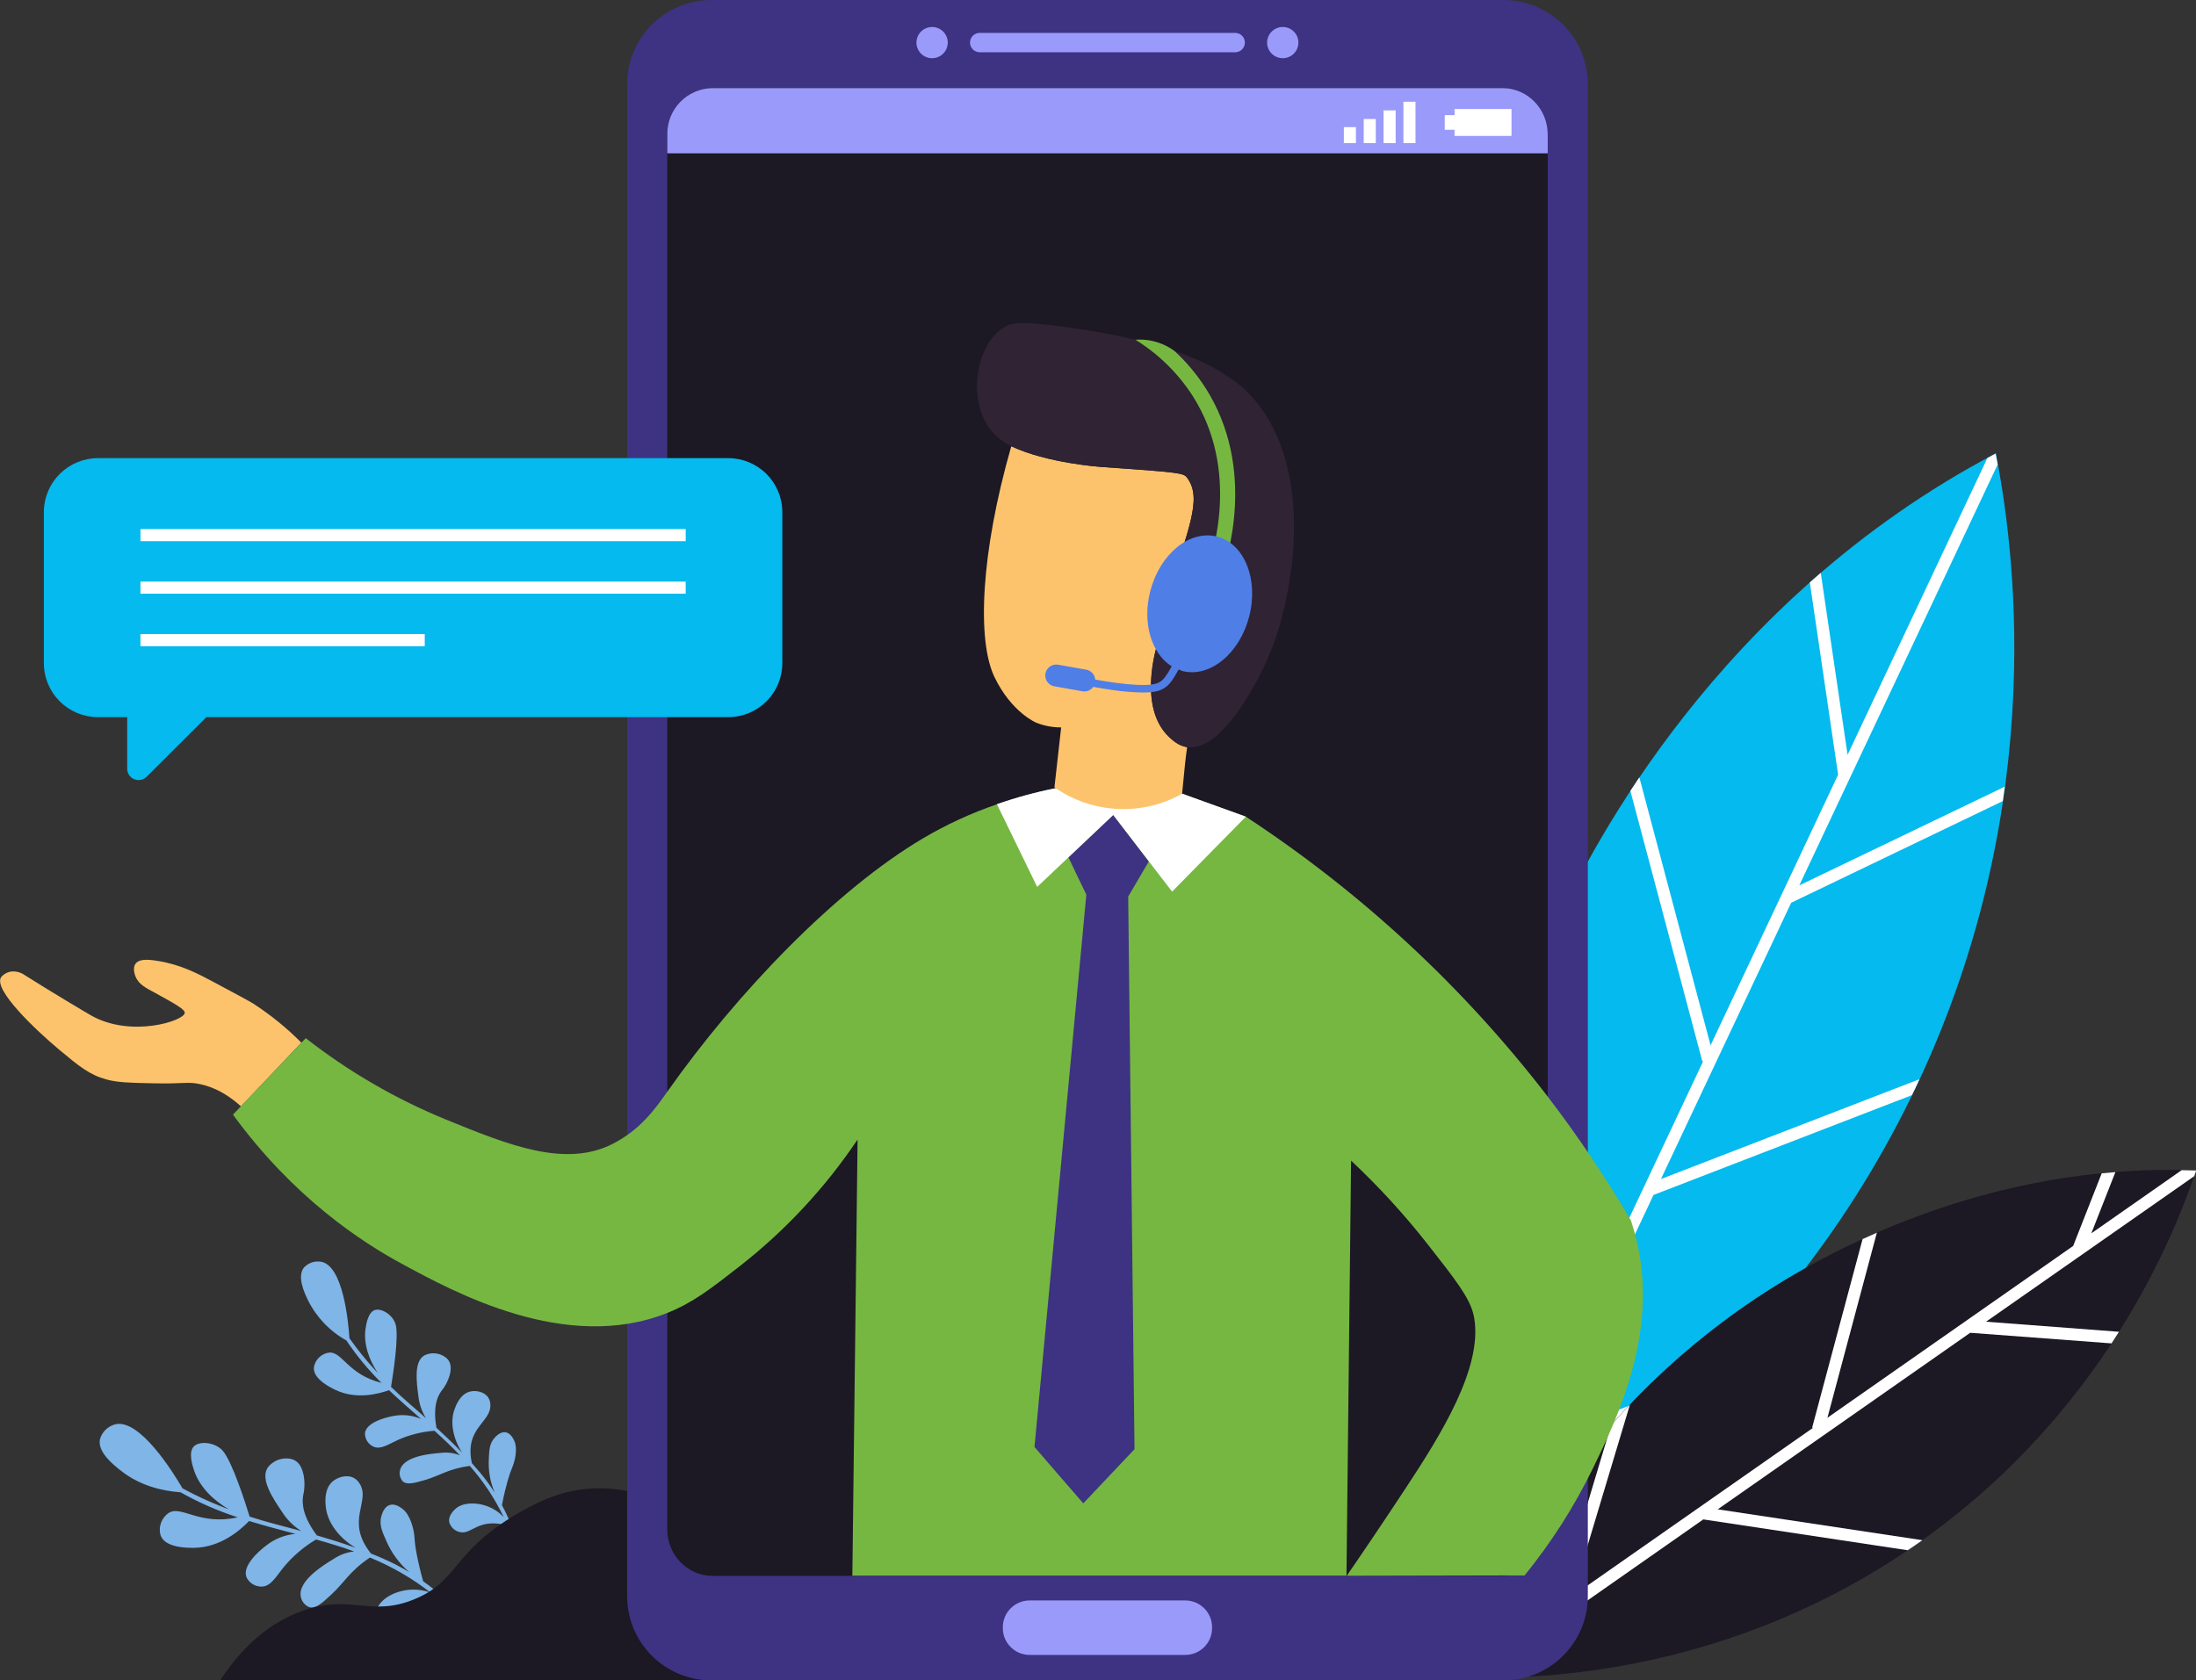 <svg width="520" height="398" viewBox="0 0 520 398" fill="none" xmlns="http://www.w3.org/2000/svg">
<rect x="0" y="0" width="520" height="398" fill="#333333" stroke="none"/>
<g clip-path="url(#clip0_387_1377)">
<path d="M454.066 256.69C422.279 324.244 369.04 356.426 350.799 366.406C346.822 346.039 337.572 284.643 369.339 217.09C376.65 201.567 406.561 142.111 472.606 107.374C476.563 127.74 485.852 189.124 454.066 256.69Z" fill="#04BAEE"/>
<path d="M371.752 318.313L350.273 363.838C350.442 364.75 350.604 365.623 350.76 366.425L352.771 365.313L362.43 344.811L400.016 330.666C401.761 329.036 403.506 327.361 405.271 325.615L364.188 341.072L391.544 283.02L452.717 259.387C453.151 258.495 453.599 257.615 454.014 256.71C454.183 256.341 454.338 255.979 454.507 255.61L393.308 279.249L424.141 213.817L474.241 189.738C474.409 188.587 474.569 187.447 474.721 186.317L426.068 209.697L473.034 110.013C472.865 109.081 472.697 108.195 472.541 107.426C471.892 107.769 471.244 108.137 470.595 108.493L437.498 178.776L431.147 135.683C430.282 136.433 429.417 137.185 428.552 137.94L435.254 183.484L405.056 247.578L388.19 184.124C387.457 185.205 386.75 186.265 386.062 187.319L403.104 251.387L403.305 251.335L373.724 314.116L357.85 246.349C357.267 248.185 356.709 250.014 356.177 251.833L371.752 318.313Z" fill="white"/>
<path d="M450.368 368.1C406.12 397.398 361.846 397.799 346.414 397.243C351.435 382.808 368.307 340.329 413.58 309.019C423.992 301.815 465.074 275 520 277.225C515.284 291.311 498.21 336.422 450.368 368.1Z" fill="#1C1824"/>
<path d="M403.338 359.867L451.75 367.176C452.918 366.387 454.079 365.598 455.208 364.789L406.75 357.481L466.534 315.668L499.994 318.178C500.597 317.253 501.194 316.341 501.765 315.429L470.284 313.042L519.585 278.57L520.046 277.225C518.891 277.18 517.756 277.167 516.62 277.141L495.213 292.113L500.915 277.607C499.832 277.691 498.768 277.794 497.672 277.898L490.912 295.101L432.724 335.795L444.433 291.958C443.278 292.463 442.149 292.967 441.047 293.472L429.104 338.137L429.299 338.188L372.342 378.022L385.952 332.704C384.415 334.321 382.916 335.938 381.489 337.561L368.548 380.712L346.933 395.834C346.751 396.338 346.582 396.823 346.427 397.276C348.632 397.353 351.448 397.412 354.75 397.373L350.682 396.726L403.338 359.867Z" fill="white"/>
<path d="M121.813 341.331C120.646 338.667 118.784 338.622 117.052 340.62C115.923 341.913 115.832 343.453 115.755 345.464C115.584 348.217 116.057 350.971 117.136 353.51C116.565 352.624 115.982 351.757 115.359 350.923C114.263 349.448 113.024 347.967 111.739 346.544C109.89 338.033 116.501 336.914 116.105 332.516C116.068 331.928 115.868 331.362 115.528 330.88C114.587 329.586 112.654 329.269 111.311 329.586C108.95 330.175 107.964 332.865 107.639 333.758C106.439 337.037 107.425 340.956 109.397 344.022C107.166 341.719 104.993 339.669 103.351 338.162C102.528 333.538 103.416 330.996 104.467 329.528C105.419 328.383 106.116 327.049 106.511 325.615C107.036 323.455 106.647 321.955 104.759 321.023C104.095 320.695 103.363 320.525 102.622 320.525C101.88 320.525 101.149 320.695 100.484 321.023C97.993 322.491 98.622 327.219 99.05 330.511C99.238 332.421 99.859 334.264 100.867 335.899C97.993 333.312 95.437 331.242 92.596 328.474C93.024 325.887 94.497 316.515 93.686 313.689C93.037 311.425 90.351 309.763 88.762 310.281C87.173 310.798 86.712 313.566 86.543 314.808C86.076 318.397 87.38 322.045 89.437 325.156L88.671 324.328C86.544 321.999 84.566 319.539 82.749 316.962C82.483 312.952 81.237 299.894 76.106 298.853C75.356 298.711 74.582 298.762 73.858 299.002C73.134 299.242 72.483 299.663 71.967 300.224C70.274 302.377 72.103 306.238 72.94 307.985C74.938 311.992 78.104 315.303 82.022 317.486C84.447 321.103 87.231 324.468 90.332 327.53C82.411 325.557 81.036 320.118 77.968 320.351C77.059 320.465 76.212 320.87 75.554 321.506C74.896 322.141 74.464 322.973 74.322 323.875C74.101 326.65 78.363 328.687 79.408 329.185C84.37 331.559 89.618 330.149 92.116 329.263C94.594 331.611 97.156 333.836 99.706 336.073C97.633 335.186 95.341 334.943 93.128 335.375C90.754 335.808 86.641 337.069 86.42 339.482C86.414 340.156 86.606 340.817 86.974 341.383C87.342 341.949 87.869 342.395 88.49 342.664C90.17 343.356 91.876 342.133 94.12 341.092C96.885 339.848 99.847 339.098 102.871 338.874C104.941 340.736 106.978 342.651 108.917 344.695C107.479 344.114 105.915 343.913 104.376 344.112C102.21 344.287 95.645 344.811 94.756 348.103C94.616 348.572 94.597 349.069 94.701 349.547C94.805 350.026 95.03 350.47 95.353 350.839C96.346 351.757 98.129 351.259 100.614 350.541C104.195 349.5 106.173 347.87 111.24 347.197C114.473 350.851 117.179 354.937 119.277 359.337C116.034 355.78 110.52 355.321 108.165 357.112C107.938 357.293 105.998 358.768 106.4 360.592C106.58 361.176 106.916 361.7 107.374 362.106C107.832 362.512 108.392 362.785 108.995 362.894C111.798 363.444 113.283 359.428 120.107 361.31C122.283 366.614 123.651 372.212 124.168 377.918C124.187 378.03 124.248 378.131 124.338 378.199C124.429 378.268 124.542 378.3 124.655 378.288C124.768 378.277 124.873 378.223 124.947 378.137C125.022 378.052 125.061 377.941 125.057 377.828C124.233 369.776 122.151 362.636 118.855 356.485C119.803 351.692 120.646 349.086 121.288 347.586C121.995 345.917 122.579 343.052 121.813 341.331Z" fill="#80B5E7"/>
<path d="M117.389 393.182C112.459 385.369 106.692 379.121 100.198 374.516C98.719 369.135 98.252 366.05 98.149 364.168C98.025 362.125 97.137 358.904 95.502 357.533C92.959 355.398 91.032 356.297 90.273 359.208C89.78 361.109 90.474 362.726 91.415 364.828C92.644 367.726 94.526 370.302 96.916 372.356C95.882 371.727 94.836 371.14 93.776 370.597C91.908 369.646 89.884 368.76 87.847 367.952C81.626 360.191 87.847 355.702 85.174 351.408C84.837 350.823 84.343 350.344 83.747 350.024C82.132 349.189 79.991 349.836 78.785 350.858C76.677 352.656 77.04 355.909 77.156 356.983C77.604 360.941 80.608 364.446 84.189 366.581C80.731 365.352 77.468 364.362 75.016 363.651C71.824 359.343 71.442 356.297 71.772 354.266C72.167 352.613 72.198 350.895 71.863 349.228C71.305 346.758 70.144 345.419 67.744 345.425C66.898 345.427 66.064 345.624 65.308 346.001C64.552 346.378 63.893 346.925 63.385 347.598C61.581 350.367 64.63 354.874 66.751 358.031C67.911 359.888 69.482 361.457 71.344 362.616C67.108 361.465 63.43 360.605 59.11 359.208C58.202 356.245 54.945 346.001 52.694 343.55C50.878 341.571 47.29 341.228 45.928 342.554C44.566 343.88 45.506 346.952 45.986 348.374C47.329 352.255 50.527 355.347 54.225 357.507C53.816 357.351 53.434 357.209 53.018 357.041C49.657 355.743 46.383 354.231 43.217 352.514C40.901 348.549 32.973 335.834 27.2 337.367C26.361 337.601 25.597 338.046 24.979 338.658C24.361 339.271 23.911 340.031 23.671 340.866C23.022 343.918 26.869 346.945 28.627 348.329C33.246 351.977 38.572 353.148 42.749 353.445C47.056 355.869 51.596 357.856 56.301 359.376C47.219 361.374 43.028 356.504 40.005 358.296C39.133 358.871 38.472 359.713 38.121 360.695C37.77 361.677 37.748 362.746 38.059 363.741C39.24 366.691 44.637 366.613 45.961 366.6C52.24 366.51 56.891 362.416 58.986 360.242C62.632 361.361 66.297 362.325 69.956 363.295C67.47 363.52 65.102 364.451 63.132 365.979C60.932 367.622 57.345 371.004 58.37 373.572C58.702 374.267 59.234 374.848 59.898 375.241C60.563 375.633 61.329 375.82 62.1 375.777C64.169 375.635 65.292 373.52 67.056 371.321C69.24 368.653 71.874 366.385 74.841 364.621C77.87 365.468 80.88 366.38 83.858 367.454C82.124 367.639 80.462 368.245 79.018 369.219C76.897 370.513 70.449 374.355 71.234 378.164C71.328 378.715 71.562 379.232 71.912 379.668C72.263 380.104 72.719 380.443 73.238 380.654C74.717 381.1 76.287 379.69 78.428 377.692C81.561 374.814 82.755 372.149 87.588 368.902C92.755 370.998 97.602 373.804 101.989 377.239C96.871 375.234 90.993 377.563 89.501 380.589C89.352 380.887 88.126 383.377 89.501 385.033C89.984 385.544 90.601 385.912 91.281 386.093C91.962 386.275 92.68 386.264 93.355 386.061C96.501 385.207 95.95 380.318 103.883 378.791C108.815 383.12 113.072 388.157 116.513 393.738C116.587 393.854 116.704 393.935 116.839 393.965C116.973 393.995 117.114 393.97 117.23 393.896C117.346 393.823 117.428 393.706 117.458 393.572C117.488 393.438 117.463 393.297 117.389 393.182Z" fill="#80B5E7"/>
<path d="M214.292 398.026H52.117C55.801 392.373 62.003 384.923 71.675 381.501C83.099 377.459 87.724 383.138 98.272 378.714C108.749 374.335 106.952 367.622 122.546 358.49C129.682 354.312 134.684 352.999 139.088 352.617C143.617 352.238 148.176 352.755 152.503 354.137C163.421 357.662 163.745 364.058 172.853 369.109C185.743 376.224 194.072 368.275 203.634 375.008C208 378.067 212.865 384.243 214.292 398.026Z" fill="#1C1824"/>
<path d="M356.002 0H168.488C157.449 0 148.501 8.921 148.501 19.927V378.073C148.501 389.079 157.449 398 168.488 398H356.002C367.04 398 375.988 389.079 375.988 378.073V19.927C375.988 8.921 367.04 0 356.002 0Z" fill="#3E3282"/>
<path d="M366.491 31.788V362.28C366.511 364.921 365.567 367.48 363.833 369.478C362.1 371.477 359.697 372.778 357.072 373.139C356.67 373.198 356.265 373.228 355.859 373.229H168.669C162.831 373.229 158.011 368.288 158.011 362.28V31.788C157.981 28.939 159.081 26.193 161.071 24.147C163.06 22.102 165.779 20.922 168.637 20.864H355.807C361.652 20.864 366.491 25.786 366.491 31.788Z" fill="#1C1824"/>
<path d="M366.491 31.788V36.315H158.011V31.788C157.978 28.938 159.076 26.19 161.067 24.144C163.057 22.098 165.778 20.919 168.637 20.864H355.807C361.665 20.864 366.491 25.767 366.491 31.788Z" fill="#9A9AFA"/>
<path d="M321.075 30.106H318.215V33.909H321.075V30.106Z" fill="white"/>
<path d="M325.778 28.186H322.918V33.903H325.778V28.186Z" fill="white"/>
<path d="M330.482 26.142H327.621V33.903H330.482V26.142Z" fill="white"/>
<path d="M335.185 24.098H332.324V33.903H335.185V24.098Z" fill="white"/>
<path d="M344.429 25.818V27.274H342.106V30.734H344.429V32.189H357.915V25.818H344.429Z" fill="white"/>
<path d="M292.481 12.379H231.996C231.385 12.379 230.799 12.137 230.367 11.707C229.935 11.276 229.693 10.692 229.693 10.083C229.693 9.474 229.935 8.89 230.367 8.46C230.799 8.029 231.385 7.787 231.996 7.787H292.481C293.091 7.787 293.677 8.029 294.109 8.46C294.541 8.89 294.783 9.474 294.783 10.083C294.783 10.692 294.541 11.276 294.109 11.707C293.677 12.137 293.091 12.379 292.481 12.379Z" fill="#9A9AFA"/>
<path d="M224.425 10.083C224.426 10.815 224.21 11.531 223.803 12.14C223.396 12.749 222.817 13.225 222.139 13.505C221.461 13.787 220.715 13.861 219.995 13.719C219.274 13.577 218.613 13.225 218.093 12.708C217.573 12.191 217.219 11.531 217.076 10.814C216.932 10.096 217.005 9.352 217.286 8.675C217.566 7.999 218.042 7.421 218.652 7.014C219.263 6.607 219.98 6.39 220.714 6.39C221.697 6.39 222.64 6.779 223.336 7.471C224.032 8.164 224.423 9.103 224.425 10.083Z" fill="#9A9AFA"/>
<path d="M307.459 10.083C307.461 10.815 307.244 11.531 306.837 12.14C306.43 12.749 305.851 13.225 305.173 13.505C304.495 13.787 303.749 13.861 303.029 13.719C302.308 13.577 301.647 13.225 301.127 12.708C300.608 12.191 300.254 11.531 300.11 10.814C299.966 10.096 300.039 9.352 300.32 8.675C300.601 7.999 301.076 7.421 301.686 7.014C302.297 6.607 303.015 6.39 303.749 6.39C304.732 6.39 305.675 6.779 306.37 7.471C307.066 8.164 307.458 9.103 307.459 10.083Z" fill="#9A9AFA"/>
<path d="M280.655 379.063H243.821C240.31 379.063 237.464 381.901 237.464 385.401V385.628C237.464 389.128 240.31 391.966 243.821 391.966H280.655C284.166 391.966 287.012 389.128 287.012 385.628V385.401C287.012 381.901 284.166 379.063 280.655 379.063Z" fill="#9A9AFA"/>
<path d="M172.458 108.506H23.185C19.794 108.514 16.544 109.861 14.146 112.25C11.748 114.64 10.396 117.879 10.386 121.26V157.103C10.396 160.484 11.748 163.723 14.146 166.112C16.544 168.502 19.794 169.849 23.185 169.857H30.119V182.081C30.12 182.611 30.278 183.129 30.573 183.57C30.869 184.011 31.289 184.355 31.78 184.558C32.107 184.693 32.457 184.763 32.811 184.765C33.166 184.765 33.517 184.695 33.844 184.56C34.171 184.424 34.468 184.226 34.719 183.976L48.873 169.857H172.458C175.848 169.849 179.097 168.502 181.494 166.112C183.891 163.722 185.241 160.483 185.25 157.103V121.26C185.241 117.88 183.891 114.641 181.494 112.251C179.097 109.861 175.848 108.514 172.458 108.506Z" fill="#04BAEE"/>
<path d="M162.37 125.309H33.259V128.18H162.37V125.309Z" fill="white"/>
<path d="M162.37 137.746H33.259V140.618H162.37V137.746Z" fill="white"/>
<path d="M100.581 150.183H33.259V153.055H100.581V150.183Z" fill="white"/>
<path d="M71.364 246.957C66.585 251.984 61.817 257.012 57.06 262.039C52.856 258.249 49.107 256.982 46.285 256.581C43.833 256.264 43.145 256.723 36.431 256.581C30.723 256.464 27.901 256.406 25.196 255.662C21.187 254.569 18.741 252.558 13.986 248.593C8.543 244.027 -1.583 234.488 0.24 231.474C0.87 230.699 1.782 230.204 2.776 230.096C3.873 230.012 4.965 230.316 5.858 230.956C12.773 235.322 20.239 239.746 21.764 240.612C31.131 245.786 43.547 241.815 43.748 239.92C43.833 239.06 41.446 237.767 36.658 235.121C34.589 234.003 32.831 233.181 32.078 231.241C31.962 230.95 31.332 229.339 32.078 228.279C32.824 227.218 34.589 227.128 37.352 227.593C42.769 228.453 46.83 230.575 50.638 232.618C56.255 235.606 59.071 237.146 59.973 237.702C64.091 240.372 67.91 243.474 71.364 246.957Z" fill="#FCC36C"/>
<path d="M377.24 347.682C372.828 356.756 367.387 365.295 361.022 373.132L318.896 373.223C322.788 367.59 327.569 360.495 333.044 352.19C341.23 339.753 351.052 323.985 349.093 312.234C349.034 311.833 348.95 311.516 348.892 311.257C347.886 307.234 344.63 303.069 338.091 294.739C332.553 287.67 326.481 281.035 319.927 274.89C319.555 307.659 319.192 340.428 318.837 373.197H201.831C202.233 338.751 202.646 304.317 203.07 269.897C195.416 281.297 186.001 291.419 175.175 299.887C168.26 305.288 164.05 308.56 157.998 310.973C133.944 320.57 107.347 305.921 95.158 299.331C85.622 294.157 69.573 283.731 55.166 263.999L72.402 245.89C82.557 253.832 93.767 260.334 105.712 265.208C120.38 271.184 133.918 276.701 145.186 270.867C151.498 267.595 154.917 262.97 158.004 258.579C174.572 235.05 197.971 210.719 218.541 198.573C224.086 195.289 229.955 192.584 236.056 190.502C240.6 188.914 245.25 187.646 249.971 186.705C259.939 187.136 269.919 187.567 279.909 187.999C284.949 189.803 289.963 191.614 295.004 193.425C322.385 211.382 346.55 233.792 366.491 259.724C373.663 269.093 380.245 278.897 386.198 289.08C386.198 289.08 386.659 290.49 387.061 291.926C393.405 314.594 382.916 335.937 377.24 347.682Z" fill="#76B742"/>
<path d="M267.149 212.355C267.637 255.96 268.137 299.585 268.647 343.233C264.612 347.514 260.551 351.789 256.516 356.071C252.624 351.621 248.823 347.165 244.963 342.715L257.237 211.896C255.796 208.941 254.382 205.978 253.001 203.049C256.542 199.686 260.091 196.355 263.607 193.024C266.429 196.672 269.225 200.319 272.04 204.019C270.405 206.78 268.764 209.568 267.149 212.355Z" fill="#3E3282"/>
<path d="M295.011 193.425L277.547 211.178C275.705 208.792 266.429 196.672 263.607 193.024C260.091 196.355 248.077 207.731 245.599 210.059C242.424 203.506 239.246 196.976 236.063 190.469C240.607 188.882 245.256 187.614 249.978 186.673C259.946 187.104 269.925 187.535 279.915 187.966C284.956 189.803 289.944 191.614 295.011 193.425Z" fill="white"/>
<path d="M281.109 176.965C280.765 179.235 280.428 182.54 279.915 187.999C275.246 190.615 269.929 191.86 264.579 191.59C259.23 191.32 254.066 189.546 249.685 186.472C250.204 181.732 250.756 177.023 251.275 172.283C249.251 172.296 247.243 171.916 245.365 171.164C245.365 171.164 239.527 168.751 235.485 160.363C231.334 151.716 232.171 131.149 239.462 105.699C247.96 109.716 260.668 110.582 260.668 110.582C279.48 111.876 280.259 112.044 281.063 113.111C284.955 118.194 280.979 125.716 276.886 140.572C276.14 143.327 275.102 147.408 274.09 152.434C273.72 153.611 269.51 167.542 276.769 174.495C277.696 175.355 279.065 176.648 281.109 176.965Z" fill="#FCC36C"/>
<path d="M303.852 144.938C302.551 150.491 300.527 155.85 297.832 160.88C295.529 165.071 288.426 177.974 281.109 176.965C279.065 176.648 277.697 175.355 276.769 174.495C269.51 167.542 273.72 153.611 274.09 152.434C275.102 147.409 276.14 143.327 276.886 140.572C280.979 125.697 284.956 118.195 281.063 113.111C280.259 112.044 279.455 111.902 260.668 110.582C260.668 110.582 247.96 109.716 239.572 105.725C237.297 104.692 235.353 103.051 233.955 100.984C229.29 93.87 231.159 81.912 237.503 77.63C239.144 76.537 241.22 75.852 253.072 77.546C259.241 78.406 264.45 79.415 268.803 80.444C272.514 81.343 275.543 82.235 278.131 83.095C285.137 85.508 288.686 87.771 290.502 89.032C292.019 89.975 293.454 91.043 294.79 92.227C312.383 109.289 305.124 140.165 303.852 144.938Z" fill="#2F2334"/>
<path d="M289.166 136.394L285.786 135.14C287.187 131.337 293.668 111.345 282.4 93.747C278.935 88.374 274.312 83.838 268.868 80.469C270.668 80.335 272.478 80.555 274.194 81.116C275.591 81.565 276.905 82.238 278.086 83.108C280.898 85.691 283.366 88.623 285.429 91.833C297.592 110.867 290.677 132.307 289.166 136.394Z" fill="#76B742"/>
<path d="M288.186 127.088C281.699 125.432 274.635 131.214 272.371 140.023C270.425 147.57 272.689 154.853 277.457 157.815C276.088 160.279 275.51 160.945 274.713 161.469C274.012 161.909 272.565 162.834 263.951 161.695C262.42 161.488 260.882 161.23 259.345 160.958C259.301 160.393 259.072 159.858 258.694 159.435C258.315 159.012 257.808 158.724 257.249 158.617L250.574 157.433C249.894 157.312 249.193 157.466 248.626 157.86C248.059 158.254 247.673 158.857 247.551 159.535C247.43 160.214 247.584 160.912 247.979 161.477C248.375 162.043 248.979 162.428 249.66 162.549L256.335 163.733C256.813 163.813 257.304 163.758 257.752 163.573C258.201 163.389 258.588 163.084 258.871 162.691C260.493 162.982 262.115 163.254 263.717 163.467C266.014 163.8 268.331 163.986 270.652 164.024C273.662 164.024 274.836 163.506 275.679 162.976C276.86 162.226 277.573 161.32 279.098 158.565C279.389 158.705 279.688 158.828 279.993 158.934C286.48 160.589 293.544 154.807 295.808 145.999C298.072 137.19 294.66 128.743 288.186 127.088Z" fill="#4F7EE7"/>
</g>
<defs>
<clipPath id="clip0_387_1377">
<rect width="520" height="398" fill="white"/>
</clipPath>
</defs>
</svg>
